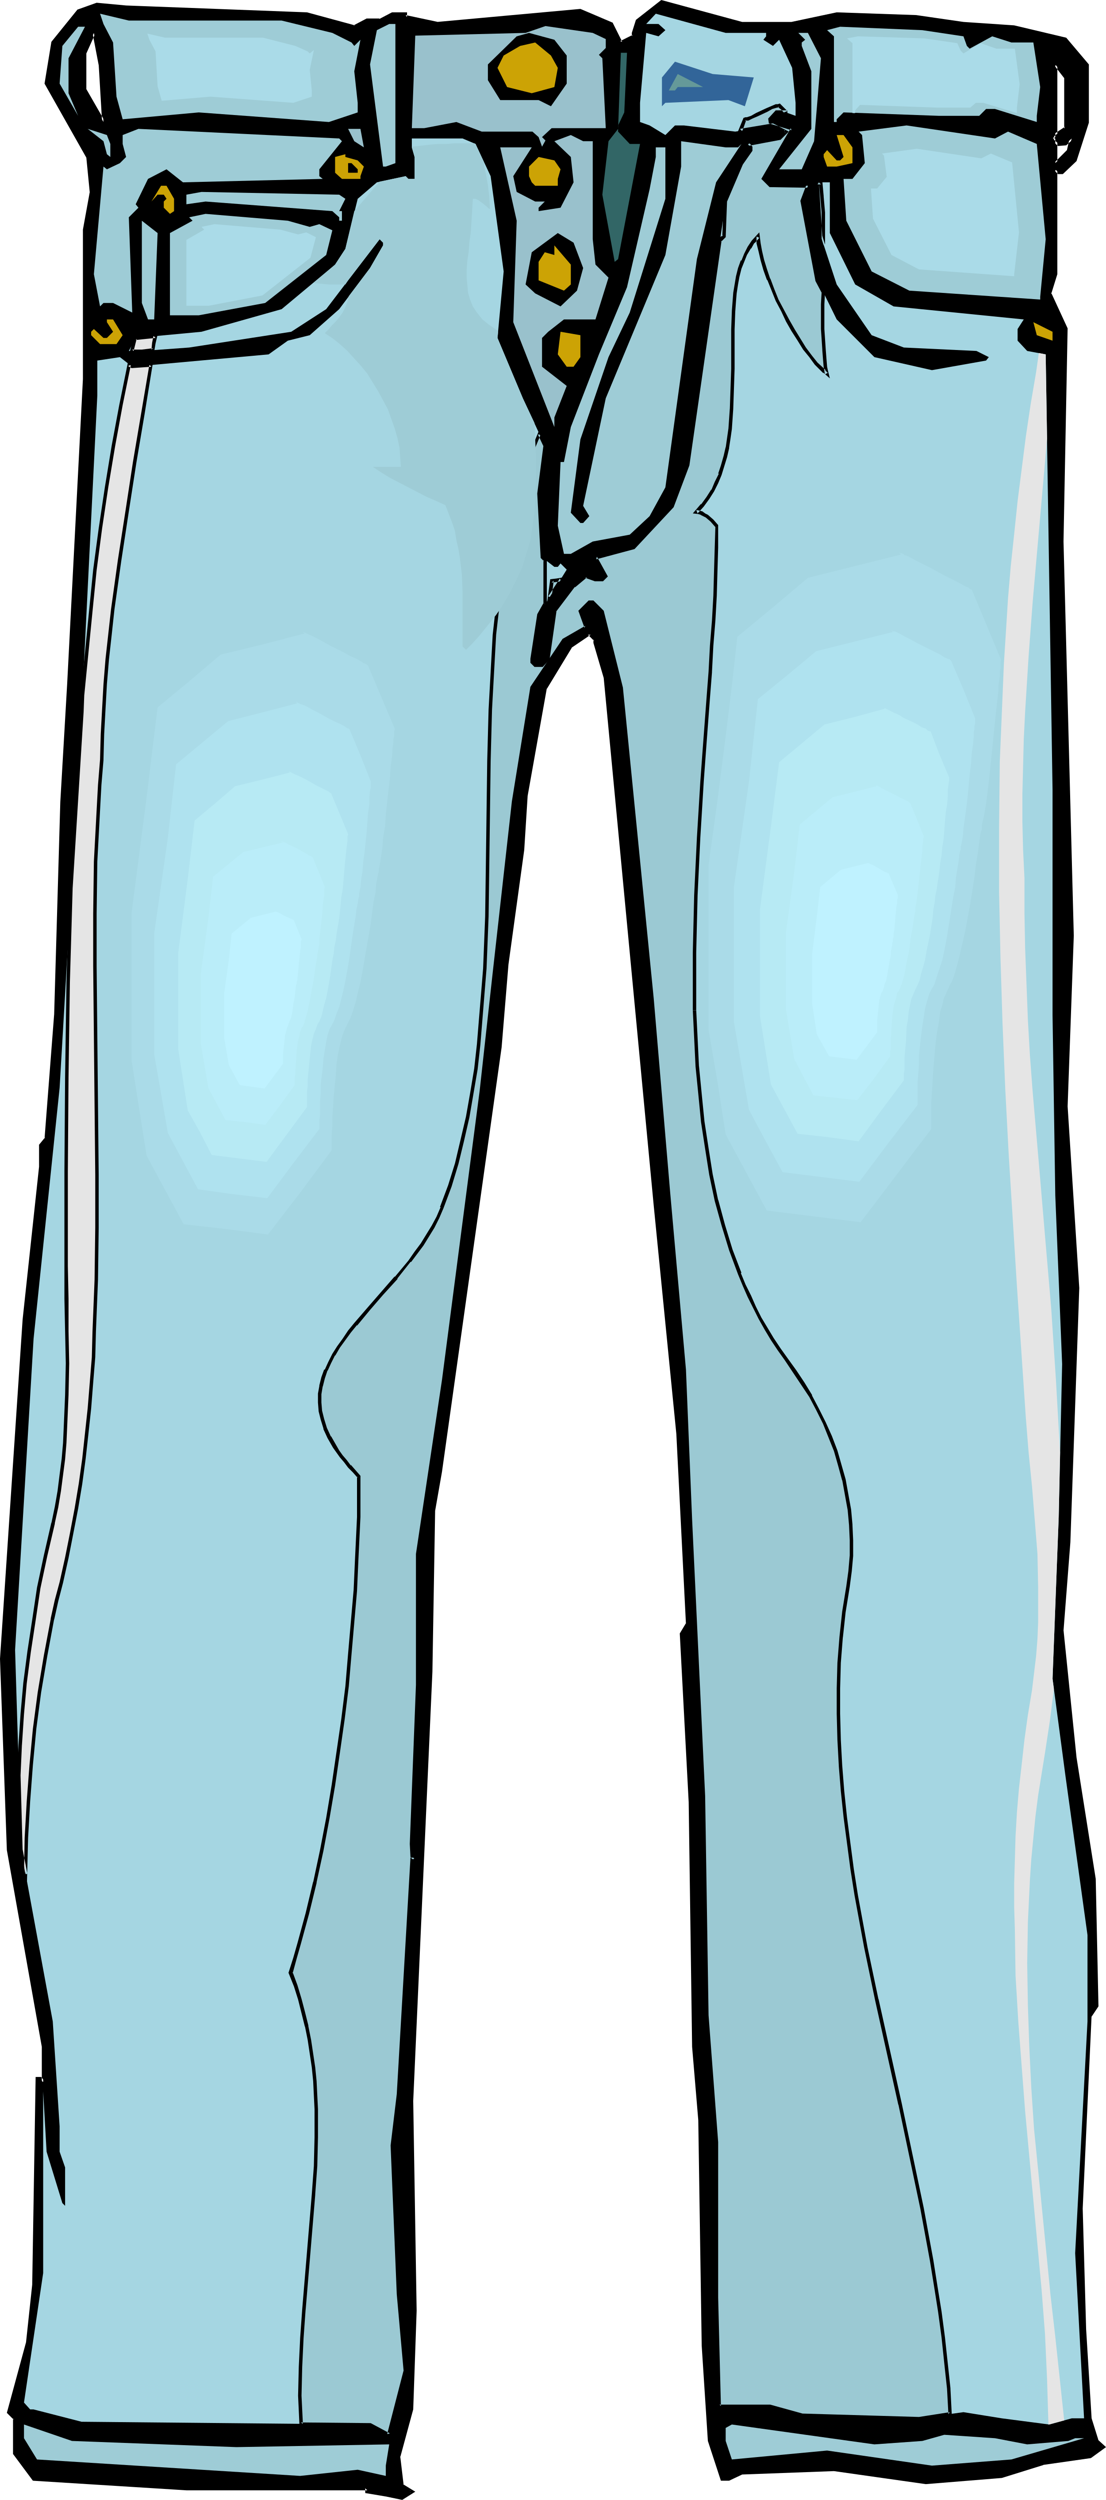 <?xml version="1.0" encoding="UTF-8" standalone="no"?>
<svg
   version="1.0"
   width="68.996mm"
   height="155.925mm"
   id="svg66"
   sodipodi:docname="Pants - Jeans 5.wmf"
   xmlns:inkscape="http://www.inkscape.org/namespaces/inkscape"
   xmlns:sodipodi="http://sodipodi.sourceforge.net/DTD/sodipodi-0.dtd"
   xmlns="http://www.w3.org/2000/svg"
   xmlns:svg="http://www.w3.org/2000/svg">
  <sodipodi:namedview
     id="namedview66"
     pagecolor="#ffffff"
     bordercolor="#000000"
     borderopacity="0.25"
     inkscape:showpageshadow="2"
     inkscape:pageopacity="0.0"
     inkscape:pagecheckerboard="0"
     inkscape:deskcolor="#d1d1d1"
     inkscape:document-units="mm" />
  <defs
     id="defs1">
    <pattern
       id="WMFhbasepattern"
       patternUnits="userSpaceOnUse"
       width="6"
       height="6"
       x="0"
       y="0" />
  </defs>
  <path
     style="fill:#000000;fill-opacity:1;fill-rule:evenodd;stroke:none"
     d="M 251.239,30.379 V 18.26 l -2.424,-3.07 v 23.269 l 3.07,-3.07 0.808,-2.747 -1.454,1.293 h -1.616 l -1.454,-1.293 0.646,-0.808 z M 183.057,5.656 h 3.716 l 10.502,-2.424 18.742,0.808 11.148,1.616 11.956,0.646 12.118,3.07 5.17,5.817 v 13.574 l -2.908,9.049 -3.07,2.909 h -0.808 l -0.808,-0.808 v 24.723 l -1.454,4.525 3.878,8.403 -0.808,50.093 2.262,92.915 -1.454,40.236 2.908,42.822 -2.262,59.95 -1.454,20.845 3.07,30.056 4.362,28.44 0.808,29.894 -1.616,2.262 -2.1,45.569 0.646,28.44 1.454,21.007 1.616,5.333 1.454,1.454 -3.07,2.262 -11.148,1.454 -9.694,3.07 -17.934,1.454 -21.65,-2.909 -21.812,0.646 -3.07,1.454 h -1.454 l -2.908,-8.888 -1.616,-22.461 -0.808,-53.163 -1.454,-17.29 -0.646,-57.688 -2.262,-39.751 1.454,-2.262 -2.262,-44.761 -5.17,-53.971 -11.794,-124.264 -2.424,-8.241 v -0.808 l -1.454,-1.454 -4.362,2.909 -6.14,9.857 -4.524,25.531 -0.646,12.766 -3.716,26.824 -1.616,19.553 -14.218,100.186 -1.616,9.049 -0.646,38.136 -4.362,101.156 0.646,49.447 -0.646,23.269 -3.07,11.15 0.808,6.787 2.262,1.454 -2.262,1.454 -3.878,-0.646 -4.362,-0.808 v -0.808 H 43.947 L 7.917,584.313 3.555,578.496 v -8.403 l -1.616,-1.454 4.524,-16.482 1.454,-13.574 0.808,-48.477 h 0.808 l 0.646,0.808 v -8.403 L 1.939,436.134 0.485,391.05 5.655,311.063 9.533,275.19 v -5.171 l 1.454,-1.616 2.262,-29.086 1.454,-50.255 1.454,-27.794 3.878,-71.908 V 54.295 l 1.454,-9.049 -0.808,-8.241 -9.694,-17.29 1.454,-9.695 5.978,-7.433 4.524,-1.616 6.786,0.808 42.654,1.454 11.148,3.07 3.07,-1.454 h 2.908 l 3.07,-1.616 h 3.07 v 0.808 l 7.432,1.616 33.768,-3.07 7.271,3.07 2.262,4.363 2.908,-1.454 V 7.756 l 0.969,-2.909 5.816,-4.525 18.742,5.333 z M 24.397,28.763 23.589,15.19 22.135,7.756 20.034,12.443 v 8.888 z"
     id="path1" />
  <path
     style="fill:#000000;fill-opacity:1;fill-rule:evenodd;stroke:none"
     d="M 251.724,30.541 V 18.098 l -3.231,-4.04 v 25.531 l 3.716,-3.878 1.293,-4.363 -2.585,2.262 h 0.323 -1.616 0.323 l -1.616,-1.293 v 0.485 l 0.808,-0.808 v 0.162 l 2.585,-1.616 -0.646,-0.646 -2.424,1.616 -1.131,1.131 1.939,1.778 1.939,-0.162 1.616,-1.454 -0.808,-0.323 -0.646,2.909 0.162,-0.162 -3.07,3.07 0.646,0.162 V 15.19 l -0.646,0.323 2.262,2.909 V 18.26 30.379 l 0.162,-0.485 z"
     id="path2" />
  <path
     style="fill:#000000;fill-opacity:1;fill-rule:evenodd;stroke:none"
     d="m 186.773,5.979 10.664,-2.262 h -0.162 l 18.742,0.646 h -0.162 l 11.148,1.616 h 0.162 l 11.956,0.808 h -0.162 l 12.118,2.909 -0.162,-0.162 5.17,5.979 -0.162,-0.323 v 13.574 0 l -2.908,8.888 0.162,-0.162 -3.07,2.909 h 0.323 -0.808 0.323 l -1.454,-1.454 v 25.693 -0.162 l -1.454,4.686 3.878,8.564 v -0.162 l -0.969,50.093 2.262,92.915 -1.293,40.236 2.747,42.822 -2.1,59.95 v -0.162 l -1.616,21.007 3.07,30.056 4.524,28.44 v 0 l 0.646,29.894 v -0.162 l -1.616,2.262 -2.1,45.73 0.808,28.44 1.293,21.168 1.616,5.333 1.616,1.616 0.162,-0.646 -3.231,2.262 0.323,-0.162 -11.148,1.616 h -0.162 l -9.694,3.07 h 0.162 l -18.096,1.454 h 0.162 l -21.65,-3.07 v 0 l -21.812,0.808 -3.231,1.454 h 0.162 -1.454 l 0.323,0.323 -2.908,-9.049 v 0.162 l -1.454,-22.461 -0.808,-53.163 v -0.162 l -1.454,-17.129 v 0 l -0.808,-57.688 -2.1,-39.751 -0.162,0.323 1.616,-2.424 -2.262,-44.922 v -0.162 l -5.332,-53.81 -11.794,-124.425 -2.424,-8.241 v 0.162 -0.97 l -1.616,-1.778 -4.847,3.232 -6.14,10.019 -4.524,25.37 v 0.162 l -0.808,12.766 v 0 l -3.716,26.824 -1.616,19.553 -14.056,100.186 -1.616,9.049 v 0 l -0.646,38.136 -4.524,101.156 0.808,49.447 -0.808,23.269 v -0.162 l -3.07,11.15 0.808,7.11 2.424,1.616 v -0.646 l -2.262,1.454 h 0.323 l -3.716,-0.808 -4.524,-0.808 0.323,0.485 v -1.131 H 43.947 l -36.03,-2.262 0.485,0.162 -4.524,-5.979 v 0.323 -8.564 l -1.616,-1.454 0.162,0.323 4.524,-16.482 v 0 l 1.454,-13.574 v -0.162 l 0.646,-48.477 -0.323,0.323 h 0.808 l -0.323,-0.162 1.454,1.616 v -9.372 L 2.424,435.973 v 0.162 L 0.808,391.05 6.14,311.063 v 0.162 l 3.878,-36.035 v -5.171 l -0.162,0.162 1.454,-1.616 2.262,-29.248 v 0 l 1.454,-50.255 1.616,-27.794 3.716,-71.908 v -35.065 0 l 1.616,-9.049 -0.808,-8.403 -9.856,-17.29 v 0.162 L 12.925,10.019 12.764,10.18 18.742,2.747 18.58,2.909 22.943,1.454 h -0.162 l 6.786,0.808 h 0.162 L 72.383,3.717 H 72.221 L 83.531,6.787 86.762,5.171 h -0.162 3.07 l 3.07,-1.616 -0.162,0.162 H 95.648 L 95.164,3.232 V 4.201 l 7.917,1.778 33.768,-3.07 h -0.162 l 7.271,3.07 -0.162,-0.162 2.424,4.686 3.555,-1.778 V 7.756 7.918 l 0.808,-2.909 -0.162,0.162 5.816,-4.525 -0.323,0.162 18.904,5.171 h 11.956 V 5.171 h -11.956 0.162 L 155.914,0 l -5.978,4.686 -0.969,3.07 v 0.808 l 0.162,-0.323 -2.908,1.454 0.485,0.162 -2.262,-4.525 -7.594,-3.232 -33.768,3.07 h 0.162 L 95.648,3.555 95.972,4.04 V 2.909 h -3.555 l -3.07,1.616 0.162,-0.162 h -3.07 l -3.07,1.616 h 0.323 L 72.383,2.909 29.729,1.293 v 0 l -6.947,-0.646 -4.524,1.616 -6.14,7.595 -1.616,9.857 9.856,17.452 v 0 l 0.808,8.241 v -0.162 l -1.616,8.888 v 0.162 35.065 l -3.716,71.908 -1.616,27.794 -1.454,50.255 v -0.162 l -2.262,29.248 0.162,-0.323 -1.454,1.778 v 5.333 -0.162 L 5.332,311.063 v 0 L 0,391.05 1.616,436.134 v 0 l 8.24,46.377 v 0 8.403 l 0.646,-0.323 -0.808,-0.97 H 8.402 l -0.808,48.962 v 0 L 6.14,552.157 v 0 l -4.524,16.644 1.616,1.616 -0.162,-0.323 v 8.403 l 4.685,6.302 36.191,2.262 H 86.601 l -0.485,-0.485 v 1.131 l 4.847,0.808 3.878,0.808 3.07,-1.939 -2.908,-1.778 0.162,0.162 -0.808,-6.787 v 0.323 l 3.07,-11.311 0.808,-23.269 -0.808,-49.447 4.524,-101.156 0.646,-38.136 v 0.162 l 1.616,-9.211 14.056,-100.025 1.616,-19.553 3.716,-26.986 v 0 l 0.808,-12.766 v 0 l 4.524,-25.37 v 0.162 l 5.978,-9.857 -0.162,0.162 4.524,-3.07 h -0.646 l 1.454,1.454 -0.162,-0.323 v 0.808 l 2.424,8.241 v 0 l 11.794,124.425 5.332,53.81 v 0 l 2.262,44.761 v -0.162 l -1.454,2.424 2.1,39.751 0.808,57.688 v 0 l 1.454,17.29 v 0 l 0.808,53.163 1.454,22.461 3.07,9.372 h 1.939 l 3.07,-1.454 h -0.162 l 21.812,-0.808 v 0 l 21.65,3.07 17.934,-1.454 9.856,-3.07 h -0.162 l 11.31,-1.616 3.555,-2.585 -1.939,-1.778 0.162,0.162 -1.616,-5.171 v 0 l -1.293,-21.007 -0.808,-28.44 2.1,-45.569 v 0.323 l 1.616,-2.424 -0.646,-30.056 v 0 l -4.524,-28.602 -3.07,-30.056 v 0.162 l 1.616,-20.845 v 0 l 2.1,-59.95 -2.747,-42.822 1.454,-40.236 -2.424,-92.915 0.969,-50.255 -3.878,-8.403 v 0.323 l 1.454,-4.686 V 39.913 l -0.646,0.323 0.808,0.808 h 1.131 l 3.231,-3.07 2.908,-9.049 V 15.19 L 251.4,8.888 239.121,5.979 227.165,5.171 v 0 L 216.017,3.555 v 0 L 197.275,2.909 186.612,5.171 h 0.162 z"
     id="path3" />
  <path
     style="fill:#000000;fill-opacity:1;fill-rule:evenodd;stroke:none"
     d="M 24.882,30.379 24.074,15.19 v 0 L 22.296,6.464 19.55,12.281 v 9.049 l 5.332,9.049 -0.162,-1.778 -4.362,-7.595 v 0.323 -8.888 0.162 l 2.1,-4.686 -0.646,-0.162 1.454,7.595 v -0.162 l 0.808,13.574 0.646,-0.162 z"
     id="path4" />
  <path
     style="fill:#9eccd6;fill-opacity:1;fill-rule:evenodd;stroke:none"
     d="m 66.405,4.848 11.956,2.909 4.524,2.262 0.646,0.808 1.454,-1.454 -1.454,7.433 0.808,7.433 v 2.262 L 77.553,28.763 46.855,26.501 28.921,28.117 27.467,22.784 26.659,10.019 24.397,5.656 23.589,3.232 30.375,4.848 Z"
     id="path5" />
  <path
     style="fill:#aadbe8;fill-opacity:1;fill-rule:evenodd;stroke:none"
     d="m 62.042,8.888 7.594,1.939 2.908,1.293 0.485,0.485 0.969,-0.808 -0.969,4.686 0.485,4.848 v 1.454 l -4.362,1.454 -19.55,-1.454 -11.471,0.97 -0.969,-3.393 -0.485,-8.241 -1.454,-2.747 -0.485,-1.454 4.201,0.97 z"
     id="path6" />
  <path
     style="fill:#a5d6e2;fill-opacity:1;fill-rule:evenodd;stroke:none"
     d="m 180.633,7.756 v 0.808 l -0.646,0.808 2.262,1.454 1.454,-1.454 3.07,6.625 0.808,8.241 v 3.07 l -2.262,-0.808 H 183.057 l -1.454,1.616 v 0.646 l 5.17,1.616 -6.786,11.796 1.616,1.616 h 9.694 -0.808 l -1.454,3.717 3.716,18.583 4.524,9.211 8.886,8.888 13.572,3.07 12.764,-2.262 0.646,-0.808 -2.908,-1.454 -17.126,-0.808 -7.594,-2.909 -8.24,-11.958 -3.716,-11.311 -0.808,-12.766 h 2.908 V 54.941 l 5.978,12.119 9.048,5.171 30.698,3.07 -1.454,2.262 v 2.747 l 2.262,2.424 4.362,0.808 1.616,102.61 v 53.163 l 0.646,42.498 1.616,39.751 -0.808,36.035 -1.454,38.136 3.07,23.108 5.17,37.328 v 20.36 l -2.908,54.618 2.1,38.943 h -2.908 l -5.332,1.454 -11.148,-1.454 -9.048,-1.454 -10.502,1.454 -27.628,-0.646 -7.432,-2.262 h -11.956 l -0.808,-25.531 v -36.52 l -2.262,-30.056 -0.808,-51.709 -2.908,-65.121 -1.616,-35.388 -3.554,-41.691 -3.878,-45.73 -7.432,-73.362 -4.362,-17.937 -2.262,-2.262 h -0.808 l -2.1,2.262 1.293,3.717 -5.17,2.909 -7.594,11.311 -4.362,26.986 -4.524,40.398 -2.908,27.794 -9.048,68.03 -5.978,41.206 v 30.702 l -1.454,37.489 v 2.909 l 0.646,0.646 h -0.646 l -3.07,55.426 -1.454,12.119 1.454,35.065 1.616,18.098 -3.878,15.028 -4.524,-2.424 -68.02,-0.646 -11.31,-2.909 H 7.109 L 5.655,566.377 10.179,535.836 V 493.014 l 0.808,14.22 3.716,12.119 0.646,0.646 v -9.049 l -1.293,-3.717 v -5.979 L 12.441,476.532 5.009,436.134 3.555,388.95 7.917,315.587 14.056,256.445 19.227,167.893 22.943,93.238 v -8.241 l 5.332,-0.808 2.908,2.262 32.152,-2.909 4.524,-3.232 5.17,-1.293 6.947,-6.14 7.271,-9.695 3.07,-5.333 v -0.646 l -0.808,-0.808 -7.432,9.695 -5.17,6.787 -8.24,5.333 -24.074,3.717 -11.148,0.808 h -3.07 l 1.616,-3.07 15.511,-1.454 18.904,-5.333 12.602,-10.503 2.424,-3.717 2.908,-11.796 4.524,-3.878 6.786,-1.454 0.646,0.646 h 1.454 V 37.004 L 97.103,34.742 v -2.101 h 11.956 l 3.07,1.293 3.555,7.595 3.07,22.461 -1.454,15.674 5.978,14.22 5.17,11.15 -1.454,11.311 0.808,15.028 2.908,2.262 h 0.808 l 0.646,-0.808 1.454,1.454 -6.624,10.665 -1.616,10.342 v 0.808 l 0.808,0.808 h 1.616 l 1.454,-1.616 1.454,-11.15 4.524,-5.979 2.908,-2.262 2.262,0.646 h 1.616 l 0.808,-0.646 -2.424,-4.525 8.886,-2.262 9.209,-9.857 3.555,-9.534 9.048,-62.213 3.716,-9.049 2.262,-3.07 V 34.742 l -0.808,-0.808 7.432,-1.293 1.616,-1.616 -3.07,-1.454 -8.886,1.454 -12.118,-1.454 h -2.1 l -2.262,2.262 -3.716,-2.262 -2.262,-0.808 v -4.525 l 1.454,-16.482 2.908,0.808 1.616,-1.454 -1.616,-1.454 H 152.359 l 2.262,-2.424 16.48,4.525 z"
     id="path7" />
  <path
     style="fill:#9eccd6;fill-opacity:1;fill-rule:evenodd;stroke:none"
     d="m 93.225,38.459 -2.262,0.808 h -0.646 l -3.07,-24.077 1.616,-8.08 2.908,-1.454 h 1.454 z"
     id="path8" />
  <path
     style="fill:#99c1cc;fill-opacity:1;fill-rule:evenodd;stroke:none"
     d="m 142.826,9.211 v 2.101 l -1.616,1.616 0.808,0.808 0.808,16.482 h -12.764 l -2.262,2.101 0.808,0.808 -0.808,1.454 -0.808,-2.262 -1.454,-1.293 h -11.956 l -5.978,-2.262 -7.594,1.454 h -2.908 l 0.808,-21.815 26.013,-0.646 4.685,-1.616 11.148,1.616 z"
     id="path9" />
  <path
     style="fill:#9eccd6;fill-opacity:1;fill-rule:evenodd;stroke:none"
     d="m 16.157,13.735 v 8.241 l 2.262,5.333 -4.362,-7.595 0.646,-8.888 3.716,-4.525 h 1.616 z"
     id="path10" />
  <path
     style="fill:#9eccd6;fill-opacity:1;fill-rule:evenodd;stroke:none"
     d="m 227.165,8.564 0.808,2.262 0.646,0.646 5.332,-2.909 4.524,1.454 h 5.17 l 1.616,10.503 -0.808,6.787 v 1.454 l -9.856,-3.07 h -2.1 l -1.616,1.616 h -9.533 l -22.458,-0.808 -1.616,1.616 v 0.646 h -0.646 V 8.564 l -1.616,-1.454 3.07,-0.808 19.388,0.808 z"
     id="path11" />
  <path
     style="fill:#aadbe8;fill-opacity:1;fill-rule:evenodd;stroke:none"
     d="m 225.711,10.18 0.808,1.778 0.646,0.646 4.039,-2.424 3.716,1.293 h 4.362 l 1.131,8.403 -0.646,5.494 v 1.293 l -7.917,-2.424 h -1.777 l -1.293,1.131 h -7.755 l -18.257,-0.646 -1.131,1.293 v 0.646 h -0.646 V 10.18 l -1.293,-1.131 2.585,-0.485 15.672,0.485 z"
     id="path12" />
  <path
     style="fill:#000000;fill-opacity:1;fill-rule:evenodd;stroke:none"
     d="m 133.617,13.089 v 6.625 l -3.716,5.333 -2.908,-1.454 h -9.048 l -2.908,-4.686 v -3.717 l 6.786,-6.625 2.908,-0.808 5.978,1.616 z"
     id="path13" />
  <path
     style="fill:#9eccd6;fill-opacity:1;fill-rule:evenodd;stroke:none"
     d="m 193.559,13.735 -1.616,19.553 -2.908,6.625 h -5.332 l 7.594,-9.534 V 16.805 l -2.262,-5.979 v -0.808 l 0.808,-0.646 -1.616,-1.616 h 2.262 z"
     id="path14" />
  <path
     style="fill:#cca305;fill-opacity:1;fill-rule:evenodd;stroke:none"
     d="m 131.517,15.998 -0.808,4.525 -5.332,1.454 -5.816,-1.454 -2.262,-4.525 1.454,-2.909 3.878,-2.262 3.554,-0.808 3.716,3.07 z"
     id="path15" />
  <path
     style="fill:#326666;fill-opacity:1;fill-rule:evenodd;stroke:none"
     d="m 147.189,26.501 -1.454,3.07 v 1.454 l 2.747,2.909 h 2.424 l -5.17,27.147 -0.808,0.646 -2.908,-15.836 1.454,-12.604 2.262,-2.909 0.646,-17.937 h 1.454 z"
     id="path16" />
  <path
     style="fill:#326599;fill-opacity:1;fill-rule:evenodd;stroke:none"
     d="m 177.725,18.26 -2.1,6.787 -3.878,-1.454 -14.864,0.646 -0.808,0.808 v -6.787 l 3.07,-3.717 8.886,2.909 z"
     id="path17" />
  <path
     style="fill:#659999;fill-opacity:1;fill-rule:evenodd;stroke:none"
     d="m 174.009,20.522 h -14.218 l -0.646,0.808 h -1.454 l 2.1,-3.878 5.978,3.07 z"
     id="path18" />
  <path
     style="fill:#9eccd6;fill-opacity:1;fill-rule:evenodd;stroke:none"
     d="m 237.667,31.025 6.786,2.909 2.1,22.461 -1.293,13.574 v 0.646 L 214.401,68.515 205.515,63.99 199.537,52.032 198.891,42.175 h 2.1 l 2.908,-3.717 -0.646,-6.625 -0.808,-0.808 11.31,-1.454 20.842,3.07 z"
     id="path19" />
  <path
     style="fill:#aadbe8;fill-opacity:1;fill-rule:evenodd;stroke:none"
     d="m 233.628,36.196 5.009,2.101 1.616,16.482 -1.131,9.857 v 0.485 l -22.458,-1.616 -6.463,-3.393 -4.362,-8.564 -0.485,-7.11 h 1.454 l 2.262,-2.747 -0.646,-5.009 -0.485,-0.485 8.24,-1.131 15.187,2.262 z"
     id="path20" />
  <path
     style="fill:#9eccd6;fill-opacity:1;fill-rule:evenodd;stroke:none"
     d="m 26.013,33.934 v 3.07 L 25.205,36.358 24.397,33.288 20.681,30.379 25.205,31.833 Z"
     id="path21" />
  <path
     style="fill:#9eccd6;fill-opacity:1;fill-rule:evenodd;stroke:none"
     d="m 80.623,33.288 -5.332,6.625 v 1.616 l 0.808,0.646 -32.96,0.808 -3.878,-3.07 -4.362,2.262 -2.908,5.979 0.646,0.808 -2.262,2.262 0.808,22.461 -4.524,-2.262 h -2.262 l -0.808,0.808 -1.454,-7.595 2.262,-25.37 0.808,0.646 3.07,-1.454 1.454,-1.454 -0.808,-3.07 V 31.833 l 3.716,-1.454 47.34,2.262 z"
     id="path22" />
  <path
     style="fill:#99c1cc;fill-opacity:1;fill-rule:evenodd;stroke:none"
     d="M 85.793,34.742 83.531,33.288 82.077,30.379 h 2.908 z"
     id="path23" />
  <path
     style="fill:#99c1cc;fill-opacity:1;fill-rule:evenodd;stroke:none"
     d="M 139.757,33.288 V 56.395 l 0.646,5.979 3.07,3.07 -3.07,9.857 h -7.432 l -3.716,2.909 -1.454,1.454 v 6.787 l 5.816,4.525 -2.908,7.433 v 2.262 l -9.694,-24.723 0.808,-23.915 -3.878,-17.29 h 7.432 l -4.362,6.787 0.808,3.717 4.362,2.262 h 2.262 l -1.454,1.454 v 0.808 l 5.17,-0.808 3.07,-5.979 -0.646,-5.979 -3.878,-3.717 3.878,-1.454 2.908,1.454 z"
     id="path24" />
  <path
     style="fill:#cca305;fill-opacity:1;fill-rule:evenodd;stroke:none"
     d="m 200.991,34.742 v 3.717 l -3.716,0.808 h -2.262 l -0.808,-2.262 v -0.646 l 0.808,-0.97 2.262,2.424 h 0.808 l 0.808,-0.808 -1.616,-5.171 h 1.616 z"
     id="path25" />
  <path
     style="fill:#9eccd6;fill-opacity:1;fill-rule:evenodd;stroke:none"
     d="m 174.009,34.742 0.808,-0.808 -5.978,9.049 -4.524,18.098 -7.432,53.81 -3.716,6.787 -4.685,4.363 -8.725,1.616 -5.17,2.909 h -1.616 l -1.454,-6.625 0.646,-15.028 h 0.808 l 1.616,-8.241 6.624,-17.129 6.624,-15.836 5.332,-23.108 1.454,-7.595 V 34.742 h 2.262 v 12.119 l -8.402,26.824 -5.009,10.503 -6.624,19.391 -2.262,17.29 2.262,2.424 h 0.646 l 1.454,-1.616 -1.454,-2.424 5.332,-25.37 14.056,-33.773 3.716,-20.845 V 33.288 l 10.502,1.454 z"
     id="path26" />
  <path
     style="fill:#cca305;fill-opacity:1;fill-rule:evenodd;stroke:none"
     d="m 84.339,37.812 1.454,1.454 -0.808,2.262 v 0.646 h -4.362 l -1.616,-1.454 v -3.717 l 2.424,-0.646 v 0.646 z"
     id="path27" />
  <path
     style="fill:#cca305;fill-opacity:1;fill-rule:evenodd;stroke:none"
     d="m 132.163,39.913 -0.646,2.262 v 1.616 h -5.332 l -0.808,-0.808 -0.646,-1.454 v -2.262 l 2.262,-2.262 3.716,0.808 z"
     id="path28" />
  <path
     style="fill:#000000;fill-opacity:1;fill-rule:evenodd;stroke:none"
     d="m 84.339,39.913 v 0.808 h -2.262 v -2.262 h 0.808 z"
     id="path29" />
  <path
     style="fill:#cca305;fill-opacity:1;fill-rule:evenodd;stroke:none"
     d="m 41.038,46.861 v 2.909 l -0.969,0.646 -1.454,-1.454 v -1.454 l 0.646,-0.646 -0.646,-0.97 h -1.454 l -1.454,1.616 2.262,-3.717 h 1.293 z"
     id="path30" />
  <path
     style="fill:#9eccd6;fill-opacity:1;fill-rule:evenodd;stroke:none"
     d="m 81.43,46.861 -1.454,2.909 h 0.646 v 2.262 h -0.646 v -0.808 l -1.616,-1.454 -29.89,-2.262 -4.524,0.646 v -2.262 l 3.555,-0.646 32.475,0.646 z"
     id="path31" />
  <path
     style="fill:#9eccd6;fill-opacity:1;fill-rule:evenodd;stroke:none"
     d="m 73.029,53.487 2.262,-0.646 3.07,1.454 -1.454,5.817 -14.38,11.311 -15.672,2.909 H 40.069 V 54.941 l 5.332,-2.909 -0.808,-0.808 3.878,-0.808 19.388,1.616 z"
     id="path32" />
  <path
     style="fill:#aadbe8;fill-opacity:1;fill-rule:evenodd;stroke:none"
     d="m 70.282,55.264 1.939,-0.485 2.262,1.131 -1.293,4.848 -11.31,8.888 -12.602,2.424 H 43.947 V 56.557 l 4.201,-2.424 -0.646,-0.646 3.07,-0.646 15.511,1.293 z"
     id="path33" />
  <path
     style="fill:#9eccd6;fill-opacity:1;fill-rule:evenodd;stroke:none"
     d="M 36.353,75.301 H 34.899 L 33.445,71.423 V 52.032 l 3.716,2.909 z"
     id="path34" />
  <path
     style="fill:#000000;fill-opacity:1;fill-rule:evenodd;stroke:none"
     d="m 137.495,63.182 -1.454,5.333 -3.878,3.717 -5.978,-3.07 -2.262,-2.101 1.454,-7.595 6.14,-4.525 3.716,2.262 z"
     id="path35" />
  <path
     style="fill:#cca305;fill-opacity:1;fill-rule:evenodd;stroke:none"
     d="m 134.586,67.06 -1.616,1.454 -5.978,-2.424 v -4.363 l 1.454,-2.262 2.262,0.646 V 57.85 l 3.878,4.525 z"
     id="path36" />
  <path
     style="fill:#cca305;fill-opacity:1;fill-rule:evenodd;stroke:none"
     d="m 28.921,79.018 -1.454,2.101 h -3.878 l -2.1,-2.101 v -0.808 l 0.646,-0.646 2.262,2.101 h 0.808 l 1.454,-1.454 -1.454,-2.262 v -0.646 h 1.454 z"
     id="path37" />
  <path
     style="fill:#cca305;fill-opacity:1;fill-rule:evenodd;stroke:none"
     d="m 248.169,80.311 -3.716,-1.293 -0.808,-3.07 4.524,2.262 z"
     id="path38" />
  <path
     style="fill:#cca305;fill-opacity:1;fill-rule:evenodd;stroke:none"
     d="m 136.848,84.189 -1.616,2.262 h -1.616 l -2.1,-2.909 0.646,-5.333 4.685,0.808 z"
     id="path39" />
  <path
     style="fill:#000000;fill-opacity:1;fill-rule:evenodd;stroke:none"
     d="m 155.267,139.615 h 2.424 -6.786 l -7.432,-3.07 0.646,-0.646 6.14,0.646 z"
     id="path40" />
  <path
     style="fill:#000000;fill-opacity:1;fill-rule:evenodd;stroke:none"
     d="m 153.167,147.856 h -2.262 l -8.886,-6.787 0.808,-2.101 5.655,3.717 z"
     id="path41" />
  <path
     style="fill:#9eccd6;fill-opacity:1;fill-rule:evenodd;stroke:none"
     d="m 55.741,576.88 36.03,-0.646 -0.808,5.009 v 2.424 L 84.339,582.213 70.767,583.667 8.725,579.789 5.655,574.78 v -3.232 l 11.31,3.878 z"
     id="path42" />
  <path
     style="fill:#9eccd6;fill-opacity:1;fill-rule:evenodd;stroke:none"
     d="m 217.471,575.426 5.17,-1.454 11.956,0.808 7.594,1.454 9.694,-0.808 1.616,-0.646 h 2.1 l -17.126,5.009 -18.742,1.454 -24.72,-3.555 -22.458,2.101 -1.454,-4.363 v -3.07 l 1.454,-0.808 33.606,4.686 z"
     id="path43" />
  <path
     style="fill:#a5d6e2;fill-opacity:1;fill-rule:evenodd;stroke:none"
     d="m 214.563,112.629 -26.013,6.464 -19.55,16.159 -3.231,27.632 -4.847,35.712 v 45.569 l 4.847,29.248 11.471,21.007 25.851,3.232 19.55,-26.016 v -1.939 -0.97 -1.939 l 0.162,-2.424 v -2.747 l 0.162,-3.07 0.323,-3.232 0.485,-6.625 0.323,-3.232 0.485,-3.232 0.646,-2.909 0.323,-1.293 0.323,-1.293 0.323,-1.131 0.323,-0.97 0.485,-0.97 0.485,-0.808 0.485,-0.808 0.485,-0.97 0.323,-1.131 0.485,-1.131 0.323,-1.293 0.485,-1.454 0.808,-2.909 0.646,-3.232 0.808,-3.393 1.293,-7.272 1.131,-7.272 0.485,-3.393 0.485,-3.232 0.485,-3.07 0.162,-1.293 0.162,-1.293 0.323,-1.293 0.162,-0.97 0.162,-0.97 0.162,-0.808 0.162,-0.808 0.162,-1.131 0.162,-1.131 0.162,-1.131 0.162,-1.454 0.162,-1.454 0.485,-3.232 0.323,-3.555 0.323,-3.555 0.808,-7.595 0.485,-3.555 0.323,-3.555 0.323,-3.232 0.162,-1.454 0.162,-1.293 v -1.293 l 0.162,-1.131 v -0.97 l 0.162,-0.808 v -0.646 -0.485 l 0.162,-0.323 v 0 l -8.24,-19.553 v 0 l -0.162,-0.162 -0.323,-0.162 -0.485,-0.162 -0.485,-0.323 -0.646,-0.323 -0.808,-0.485 -0.808,-0.323 -1.777,-0.97 -1.939,-0.97 -4.039,-2.101 -2.1,-1.131 -1.777,-0.97 -1.777,-0.808 -0.646,-0.485 -0.646,-0.162 -0.646,-0.323 -0.323,-0.162 -0.485,-0.162 -0.162,-0.162 v 0 0.162 l 0.162,0.162 z"
     id="path44" />
  <path
     style="fill:#a5d6e2;fill-opacity:1;fill-rule:evenodd;stroke:none"
     d="m 76.907,118.446 -23.266,5.817 -17.611,14.705 -2.908,24.723 -4.362,32.157 v 41.044 l 4.362,26.178 10.179,19.068 23.427,2.909 17.449,-23.269 v -2.585 l 0.162,-0.97 v -0.97 -2.101 l 0.162,-2.585 0.162,-2.747 0.162,-2.909 0.485,-5.979 0.323,-2.909 0.485,-2.909 0.485,-2.585 0.485,-2.262 0.323,-1.131 0.485,-0.97 0.323,-0.808 0.323,-0.808 0.485,-0.646 0.323,-0.97 0.485,-0.808 0.323,-1.131 0.808,-2.424 0.646,-2.585 0.646,-3.07 0.646,-3.07 1.131,-6.464 1.131,-6.464 0.485,-3.07 0.323,-2.909 0.485,-2.747 0.323,-2.424 0.162,-0.97 0.162,-0.97 0.162,-0.808 v -0.808 l 0.162,-0.808 0.162,-0.808 0.162,-0.97 0.162,-1.293 0.162,-1.131 0.162,-1.293 0.485,-2.909 0.323,-3.232 0.323,-3.232 0.808,-6.787 0.323,-3.393 0.162,-3.07 0.323,-2.909 0.162,-1.293 0.162,-1.293 v -0.97 l 0.162,-1.131 0.162,-0.808 v -0.808 l 0.162,-0.646 v -0.323 -0.323 -0.162 l -7.432,-17.452 v 0 h -0.162 l -0.323,-0.323 -0.323,-0.162 -0.646,-0.162 -0.485,-0.323 -1.293,-0.808 -1.616,-0.808 -1.777,-0.97 -3.716,-1.939 -1.777,-0.97 -1.777,-0.808 -1.454,-0.808 -0.646,-0.162 -0.646,-0.323 -0.485,-0.323 -0.323,-0.162 -0.323,-0.162 h -0.162 -0.162 0.162 l 0.162,0.162 z"
     id="path45" />
  <path
     style="fill:#aadbe8;fill-opacity:1;fill-rule:evenodd;stroke:none"
     d="m 212.462,130.727 -21.973,5.494 -8.24,6.948 -8.402,6.948 -1.293,11.635 -1.454,11.796 -1.939,15.19 -2.1,15.19 v 38.782 l 2.1,12.281 1.939,12.443 9.694,17.937 22.135,2.747 16.642,-21.976 v -2.585 -0.808 -0.97 -1.939 l 0.162,-2.424 0.162,-2.585 0.162,-2.747 0.485,-5.656 0.323,-2.747 0.485,-2.585 0.323,-2.585 0.646,-2.101 0.162,-0.97 0.485,-0.97 0.323,-0.808 0.323,-0.646 0.323,-0.808 0.485,-0.808 0.323,-0.808 0.323,-0.97 0.646,-2.262 0.646,-2.585 0.646,-2.747 0.646,-2.909 1.131,-6.14 0.969,-6.14 0.323,-2.909 0.485,-2.909 0.323,-2.424 0.323,-2.262 0.323,-0.97 v -0.97 l 0.162,-0.808 0.162,-0.646 0.162,-0.646 0.162,-0.97 0.162,-0.97 0.162,-0.97 0.162,-1.293 0.162,-1.131 0.323,-2.747 0.323,-3.07 0.323,-3.07 0.646,-6.464 0.323,-3.07 0.323,-2.909 0.323,-2.747 v -1.293 l 0.162,-1.131 0.162,-1.131 v -0.97 l 0.162,-0.808 v -0.646 -0.646 -0.323 l 0.162,-0.323 v 0 l -6.947,-16.644 v 0 h -0.162 l -0.323,-0.162 -0.323,-0.323 -0.485,-0.162 -0.646,-0.323 -1.131,-0.646 -1.616,-0.808 -1.616,-0.808 -3.554,-1.939 -1.616,-0.808 -1.616,-0.808 -1.454,-0.808 -0.646,-0.323 -0.646,-0.162 -0.323,-0.323 -0.485,-0.162 h -0.162 l -0.323,-0.162 v 0 0.162 h 0.162 z"
     id="path46" />
  <path
     style="fill:#afe2ef;fill-opacity:1;fill-rule:evenodd;stroke:none"
     d="m 210.524,148.987 -18.096,4.525 -6.786,5.656 -6.947,5.656 -2.1,19.391 -1.777,12.443 -1.777,12.443 v 31.833 l 1.777,10.342 1.777,10.342 3.878,7.272 4.039,7.433 18.096,2.262 6.786,-9.049 6.947,-9.049 v -2.101 -1.454 -1.778 l 0.162,-1.939 0.162,-2.101 v -2.262 l 0.485,-4.525 0.323,-2.424 0.323,-2.101 0.323,-2.101 0.485,-1.778 0.485,-1.616 0.323,-0.646 0.323,-0.646 0.323,-0.485 0.323,-0.646 0.485,-1.616 0.646,-1.939 0.646,-1.939 0.485,-2.262 0.485,-2.424 0.808,-5.009 0.808,-5.171 0.485,-2.424 0.162,-2.262 0.323,-1.939 0.323,-1.939 0.162,-1.616 0.162,-0.646 0.162,-0.485 v -0.646 l 0.162,-0.646 0.162,-0.808 0.162,-0.97 0.162,-1.939 0.323,-2.262 0.323,-2.424 0.323,-2.585 0.485,-5.333 0.323,-2.585 0.162,-2.424 0.323,-2.262 0.162,-1.939 v -0.808 l 0.162,-0.808 v -0.646 l 0.162,-0.646 v -0.485 -0.323 -0.323 l -2.747,-6.787 -2.908,-6.787 v 0 l -0.162,-0.162 -0.162,-0.162 -0.485,-0.162 -0.808,-0.323 -0.969,-0.646 -1.293,-0.646 -1.293,-0.646 -2.908,-1.454 -1.454,-0.808 -1.293,-0.646 -1.131,-0.646 -0.969,-0.485 -0.485,-0.162 h -0.323 l -0.162,-0.162 h -0.323 0.162 l 0.162,0.162 z"
     id="path47" />
  <path
     style="fill:#b7eaf4;fill-opacity:1;fill-rule:evenodd;stroke:none"
     d="m 208.585,167.085 -7.109,1.939 -7.109,1.778 -10.664,8.888 -0.969,7.595 -0.969,7.595 -2.585,19.553 v 25.047 l 1.293,8.08 1.293,8.08 6.301,11.635 7.271,0.808 7.109,0.97 5.332,-7.272 5.332,-7.11 v -1.616 l 0.162,-0.97 v -1.454 -1.454 l 0.162,-1.778 0.162,-1.616 0.162,-3.717 0.323,-1.778 0.162,-1.778 0.323,-1.616 0.323,-1.454 0.485,-1.131 0.485,-1.131 0.485,-0.97 0.485,-1.131 0.323,-1.454 0.485,-1.616 0.485,-1.778 0.323,-1.939 0.808,-3.878 0.646,-4.04 0.162,-1.939 0.323,-1.778 0.162,-1.616 0.323,-1.454 0.162,-1.293 0.162,-0.97 0.162,-0.97 0.162,-1.293 0.162,-1.616 0.323,-1.778 0.162,-1.939 0.323,-1.939 0.323,-4.201 0.162,-1.939 0.323,-1.939 0.162,-1.778 v -1.616 l 0.162,-1.293 0.162,-0.97 v -0.323 -0.323 -0.162 l -2.262,-5.333 -2.1,-5.494 v 0 h -0.162 l -0.485,-0.162 -0.485,-0.485 -0.969,-0.323 -0.969,-0.646 -0.969,-0.485 -2.424,-1.131 -0.969,-0.646 -1.131,-0.485 -0.969,-0.485 -0.646,-0.323 -0.646,-0.323 h -0.323 v 0 h 0.162 z"
     id="path48" />
  <path
     style="fill:#baedf9;fill-opacity:1;fill-rule:evenodd;stroke:none"
     d="m 206.646,185.345 -10.34,2.585 -3.878,3.232 -3.878,3.232 -0.646,5.656 -0.646,5.494 -1.939,14.22 v 18.26 l 0.969,5.817 0.969,5.817 4.524,8.564 10.34,1.131 3.878,-5.009 3.878,-5.333 v -1.131 l 0.162,-0.808 v -0.97 -1.131 l 0.162,-2.585 0.162,-2.585 0.323,-2.585 0.323,-1.131 0.323,-0.97 0.162,-0.97 0.485,-0.646 0.323,-0.808 0.323,-0.808 0.323,-1.131 0.323,-1.131 0.485,-2.747 0.646,-2.909 0.323,-2.909 0.485,-2.585 0.162,-1.131 0.162,-1.131 0.162,-0.97 0.162,-0.646 v -0.808 l 0.162,-0.808 0.162,-1.131 0.162,-1.293 0.323,-2.909 0.323,-3.07 0.323,-2.747 0.162,-1.293 v -1.131 l 0.162,-0.97 v -0.646 l 0.162,-0.485 v -0.162 l -1.616,-4.04 -1.616,-3.878 h -0.162 l -0.323,-0.323 -0.323,-0.162 -0.646,-0.323 -0.808,-0.323 -0.808,-0.485 -1.616,-0.808 -1.616,-0.808 -0.646,-0.323 -0.485,-0.323 -0.485,-0.162 h -0.162 z"
     id="path49" />
  <path
     style="fill:#bff2ff;fill-opacity:1;fill-rule:evenodd;stroke:none"
     d="m 204.707,203.443 -6.463,1.616 -4.847,4.04 -0.808,6.948 -1.131,9.049 v 11.311 l 1.131,7.433 2.908,5.171 6.463,0.808 4.847,-6.464 v -1.293 -1.293 l 0.162,-1.616 0.162,-1.616 0.162,-1.616 0.323,-1.293 0.162,-0.485 0.323,-0.485 0.162,-0.485 0.162,-0.485 0.162,-0.808 0.323,-0.646 0.323,-1.616 0.323,-1.939 0.323,-1.778 0.162,-0.808 v -0.808 l 0.323,-1.454 v -0.485 l 0.162,-0.485 v -0.485 l 0.162,-0.646 v -0.646 l 0.162,-0.808 0.162,-1.778 0.162,-1.939 0.162,-1.778 0.162,-0.808 v -0.646 l 0.162,-0.646 v -0.485 -0.162 -0.162 l -2.1,-4.848 v -0.162 h -0.162 l -0.323,-0.162 -0.485,-0.162 -0.808,-0.485 -1.939,-1.131 -0.485,-0.162 -0.323,-0.162 -0.323,-0.162 h -0.162 z"
     id="path50" />
  <path
     style="fill:#a5d6e2;fill-opacity:1;fill-rule:evenodd;stroke:none"
     d="m 73.675,132.989 -23.427,5.979 -17.449,14.543 -3.07,24.885 -4.201,32.157 v 40.883 l 4.201,26.339 10.34,18.906 23.427,2.909 17.449,-23.269 v -1.778 -0.808 -1.939 l 0.162,-2.101 v -2.585 l 0.162,-2.747 0.323,-2.909 0.485,-5.979 0.323,-2.909 0.323,-2.747 0.646,-2.747 0.646,-2.262 0.162,-1.131 0.485,-0.808 0.323,-0.97 0.485,-0.646 0.323,-0.808 0.485,-0.808 0.323,-0.97 0.323,-1.131 0.808,-2.262 0.646,-2.747 0.646,-2.909 0.646,-3.07 1.131,-6.625 1.131,-6.464 0.485,-3.07 0.162,-1.454 0.162,-1.454 0.485,-2.585 0.323,-2.424 0.162,-1.131 0.162,-0.97 0.162,-0.808 0.162,-0.808 v -0.646 l 0.162,-0.97 0.323,-0.97 v -1.131 l 0.162,-1.293 0.162,-1.293 0.485,-2.909 0.323,-3.07 0.323,-3.393 0.646,-6.787 0.485,-3.232 0.162,-3.07 0.323,-2.909 0.162,-1.293 0.162,-1.293 v -1.131 l 0.162,-0.97 v -0.808 l 0.162,-0.808 v -0.646 -0.323 l 0.162,-0.323 v -0.162 L 91.125,141.877 v -0.162 h -0.162 l -0.323,-0.162 -0.323,-0.323 -0.646,-0.162 -0.485,-0.323 -1.293,-0.808 -1.616,-0.808 -1.777,-0.808 -3.716,-2.101 -1.777,-0.808 -1.777,-0.97 -1.454,-0.646 -0.646,-0.323 -0.485,-0.323 -0.646,-0.162 -0.323,-0.323 h -0.323 l -0.162,-0.162 h -0.162 l 0.162,0.162 0.162,0.162 z"
     id="path51" />
  <path
     style="fill:#aadbe8;fill-opacity:1;fill-rule:evenodd;stroke:none"
     d="m 71.898,149.31 -9.856,2.585 -10.017,2.424 -7.432,6.302 -7.432,6.14 -1.293,10.503 -1.293,10.665 -3.555,27.309 v 34.742 l 1.777,11.311 1.777,11.15 4.362,8.08 4.362,8.08 10.017,1.131 9.856,1.293 7.594,-9.857 7.432,-10.019 v -2.101 -0.808 -0.808 l 0.162,-1.939 v -2.101 l 0.162,-2.424 0.162,-2.424 0.485,-5.009 0.162,-2.585 0.323,-2.262 0.485,-2.262 0.485,-1.939 0.323,-0.97 0.323,-0.808 0.323,-0.646 0.323,-0.646 0.323,-0.646 0.323,-0.646 0.646,-1.778 0.646,-2.101 0.485,-2.101 0.646,-2.585 0.485,-2.585 0.969,-5.656 0.969,-5.494 0.323,-2.585 0.323,-2.585 0.485,-2.262 0.162,-2.101 0.323,-1.616 0.162,-0.808 0.162,-0.646 v -0.485 l 0.162,-0.808 0.162,-0.808 0.162,-1.131 0.323,-2.101 0.162,-2.424 0.485,-2.747 0.162,-2.747 0.646,-5.817 0.323,-2.747 0.162,-2.585 0.323,-2.424 0.162,-2.262 0.162,-0.97 v -0.808 l 0.162,-0.808 v -0.646 -0.485 l 0.162,-0.323 v -0.323 l -6.301,-14.866 v 0 l -0.162,-0.162 -0.323,-0.162 -0.323,-0.162 -0.323,-0.162 -0.485,-0.323 -1.131,-0.646 -1.454,-0.646 -1.454,-0.808 -3.231,-1.616 -1.454,-0.808 -1.454,-0.808 -1.293,-0.646 -1.131,-0.485 -0.323,-0.162 -0.323,-0.162 -0.323,-0.162 h -0.162 v 0 0 l 0.162,0.162 z"
     id="path52" />
  <path
     style="fill:#afe2ef;fill-opacity:1;fill-rule:evenodd;stroke:none"
     d="m 70.121,165.792 -8.078,2.101 -8.24,2.101 -12.279,10.18 -0.969,8.564 -0.969,8.726 -3.231,22.623 v 28.44 l 3.231,18.583 3.555,6.625 3.555,6.625 8.078,1.131 8.24,0.97 6.14,-8.241 6.14,-8.08 v -1.939 l 0.162,-1.293 v -1.454 -1.778 l 0.162,-1.939 v -2.101 l 0.485,-4.04 0.162,-2.101 0.323,-1.939 0.323,-1.939 0.323,-1.616 0.485,-1.454 0.646,-1.131 0.485,-0.97 0.485,-1.454 0.646,-1.616 0.485,-1.939 0.485,-1.939 0.485,-2.262 0.808,-4.525 0.323,-2.262 0.323,-2.262 0.323,-2.262 0.323,-1.939 0.323,-1.939 0.162,-1.616 0.323,-1.454 0.162,-1.131 0.162,-0.485 v -0.646 l 0.323,-1.616 0.162,-1.778 0.323,-1.939 0.162,-2.262 0.323,-2.262 0.485,-4.686 0.162,-2.262 0.162,-2.262 0.323,-2.101 v -1.778 l 0.162,-1.454 0.162,-0.646 v -0.485 -0.323 -0.323 -0.323 l -2.424,-6.14 -2.585,-6.14 v 0 l -0.162,-0.162 h -0.162 l -0.323,-0.162 -0.646,-0.485 -0.969,-0.485 -1.131,-0.485 -1.293,-0.646 -2.585,-1.454 -1.293,-0.646 -1.131,-0.646 -0.969,-0.485 -0.969,-0.323 -0.646,-0.323 -0.162,-0.162 h -0.162 v 0 l 0.162,0.162 z"
     id="path53" />
  <path
     style="fill:#b7eaf4;fill-opacity:1;fill-rule:evenodd;stroke:none"
     d="m 68.343,182.113 -6.301,1.616 -6.624,1.616 -4.685,4.04 -4.847,4.04 -1.616,13.735 -2.262,17.613 v 22.461 l 2.262,14.543 2.908,5.171 2.747,5.333 6.463,0.808 6.463,0.808 9.533,-12.927 v -1.454 -0.97 -1.293 l 0.162,-1.293 v -1.616 l 0.162,-1.454 0.323,-3.393 0.323,-3.07 0.323,-1.454 0.323,-1.293 0.485,-1.131 0.323,-0.97 0.485,-0.808 0.485,-1.131 0.323,-1.293 0.323,-1.454 0.485,-1.616 0.323,-1.616 0.646,-3.717 0.485,-3.555 0.323,-1.616 0.162,-1.616 0.323,-1.454 0.162,-1.293 0.162,-1.131 0.162,-0.97 0.162,-0.808 0.162,-1.131 0.162,-1.454 0.162,-1.616 0.162,-1.778 0.323,-1.778 0.323,-3.717 0.162,-1.939 0.162,-1.616 0.162,-1.616 0.162,-1.454 0.162,-1.131 v -0.97 -0.162 l 0.162,-0.323 v -0.162 l -4.039,-9.695 h -0.162 l -0.323,-0.323 -0.646,-0.323 -0.646,-0.323 -0.969,-0.485 -0.969,-0.485 -1.939,-1.131 -1.939,-0.97 -0.808,-0.323 -0.646,-0.323 -0.646,-0.323 -0.323,-0.162 0.162,0.162 z"
     id="path54" />
  <path
     style="fill:#baedf9;fill-opacity:1;fill-rule:evenodd;stroke:none"
     d="m 66.728,198.595 -4.685,1.131 -4.685,1.131 -3.555,2.909 -3.555,2.909 -1.131,9.857 -1.777,13.089 v 16.321 l 1.777,10.503 4.039,7.595 4.685,0.485 4.685,0.646 3.555,-4.686 3.393,-4.686 v -1.778 l 0.162,-0.808 v -0.97 l 0.162,-2.262 0.162,-2.424 0.323,-2.262 0.323,-1.131 0.162,-0.97 0.323,-0.808 0.323,-0.485 0.323,-0.646 0.162,-0.808 0.323,-0.97 0.323,-1.131 0.485,-2.424 0.485,-2.585 0.485,-2.585 0.323,-2.424 0.162,-1.131 0.162,-0.808 0.162,-0.97 v -0.485 l 0.162,-0.646 0.162,-0.97 0.162,-0.97 v -1.131 l 0.323,-2.585 0.323,-2.747 0.162,-2.585 0.162,-1.131 0.162,-0.97 v -0.808 -0.646 l 0.162,-0.485 v -0.162 l -1.454,-3.555 -1.454,-3.555 H 73.514 l -0.162,-0.162 -0.485,-0.162 -0.485,-0.323 -1.454,-0.808 -1.454,-0.808 -1.454,-0.646 -0.485,-0.323 -0.485,-0.162 -0.323,-0.162 -0.323,-0.162 v 0.162 z"
     id="path55" />
  <path
     style="fill:#bff2ff;fill-opacity:1;fill-rule:evenodd;stroke:none"
     d="m 64.95,214.916 -5.816,1.454 -4.524,3.717 -0.646,6.14 -1.131,8.08 v 10.18 l 1.131,6.625 2.585,4.686 5.816,0.808 4.362,-5.817 v -1.131 -1.293 l 0.162,-1.293 0.323,-3.07 0.323,-1.131 0.162,-0.646 0.162,-0.323 0.162,-0.485 0.162,-0.485 0.485,-1.131 0.323,-1.616 0.162,-1.454 0.323,-1.616 0.162,-1.616 0.162,-1.293 0.162,-0.323 v -0.485 l 0.162,-0.323 v -0.646 l 0.162,-1.293 0.323,-3.393 0.162,-1.616 0.162,-0.808 v -0.646 -0.485 -0.323 l 0.162,-0.323 v -0.162 l -1.777,-4.363 v 0 l -0.162,-0.162 -0.323,-0.162 -0.323,-0.162 -0.808,-0.323 -0.969,-0.485 -0.808,-0.485 -0.808,-0.323 h -0.162 l -0.162,-0.162 z"
     id="path56" />
  <path
     style="fill:#9bc9d3;fill-opacity:1;fill-rule:evenodd;stroke:none"
     d="m 132.325,136.544 -2.747,4.201 0.485,-3.878 h 1.131 z m -3.878,5.979 v -10.503 l -0.646,-0.646 -0.808,-15.028 1.454,-11.311 -1.293,-2.747 -1.939,4.686 -1.777,4.848 -1.454,5.009 -1.293,5.171 -1.131,5.333 -0.969,5.333 -0.808,5.656 -0.646,5.494 -0.485,5.817 -0.485,5.817 -0.323,5.979 -0.162,5.817 -0.323,12.119 -0.323,24.562 -0.323,12.119 -0.162,6.14 -0.323,6.14 -0.323,5.979 -0.485,5.979 -0.646,5.817 -0.646,5.979 -0.808,5.656 -1.131,5.656 -1.131,5.494 -1.454,5.332 -1.616,5.333 -1.777,5.171 -0.969,2.262 -1.131,2.262 -1.293,1.939 -1.293,2.101 -1.454,2.101 -1.454,1.939 -3.231,3.878 -3.231,3.717 -3.231,3.717 -3.07,3.555 -1.454,1.778 -1.293,1.778 -1.293,1.778 -1.131,1.778 -0.969,1.939 -0.808,1.778 -0.646,1.778 -0.485,1.939 -0.323,1.939 v 1.939 l 0.162,1.939 0.323,2.101 0.646,2.101 1.131,2.101 1.131,2.101 0.808,1.293 0.808,0.97 0.969,1.293 0.969,1.131 1.131,1.131 1.131,1.293 v 3.07 3.232 l -0.162,3.232 -0.162,3.393 -0.162,6.787 -0.485,7.272 -0.485,7.272 -0.646,7.595 -0.808,7.595 -0.969,7.756 -1.131,7.756 -1.131,7.756 -1.293,7.756 -1.454,7.595 -1.616,7.595 -1.777,7.272 -1.777,7.272 -1.131,3.393 -0.969,3.393 1.131,3.07 1.131,3.07 0.808,3.232 0.808,3.232 0.646,3.232 0.485,3.232 0.323,3.232 0.323,3.232 0.323,3.393 v 3.232 l 0.162,6.625 -0.323,6.787 -0.323,6.625 -1.131,13.574 -1.293,13.574 -0.485,6.787 -0.323,6.787 v 6.787 l 0.162,6.625 16.318,0.162 4.524,2.424 3.878,-15.028 -1.616,-18.098 -1.454,-35.065 1.454,-12.119 3.07,-55.426 h 0.646 l -0.646,-0.646 v -2.909 l 1.454,-37.489 v -30.702 l 5.978,-41.206 9.048,-68.03 2.908,-27.794 4.524,-40.398 4.362,-26.986 7.594,-11.311 5.17,-2.909 -1.293,-3.717 2.1,-2.262 h 0.808 l 2.262,2.262 4.362,17.937 7.432,73.362 3.878,45.73 3.554,41.691 1.616,35.388 2.908,65.121 0.808,51.709 2.262,30.056 v 36.52 l 0.808,25.531 h 11.956 l 7.432,2.262 27.628,0.646 7.271,-0.97 -0.323,-5.979 -0.485,-6.14 -0.646,-5.979 -0.808,-6.14 -0.969,-5.979 -0.969,-6.14 -2.262,-12.119 -2.585,-12.281 -2.747,-12.281 -5.332,-24.723 -2.585,-12.281 -2.262,-12.281 -0.969,-6.14 -0.969,-6.14 -0.808,-6.14 -0.646,-6.14 -0.323,-6.14 -0.485,-5.979 -0.162,-6.14 v -5.979 l 0.323,-5.979 0.323,-6.14 0.808,-5.817 0.808,-5.979 0.485,-3.717 0.323,-3.555 v -3.717 l -0.162,-3.555 -0.323,-3.555 -0.485,-3.555 -0.808,-3.555 -0.808,-3.555 -1.131,-3.232 -1.131,-3.393 -1.454,-3.232 -1.616,-3.232 -1.616,-3.07 -1.939,-3.07 -1.777,-2.909 -2.1,-2.747 -1.616,-2.424 -1.616,-2.262 -1.454,-2.424 -1.454,-2.585 -1.293,-2.585 -1.293,-2.585 -1.131,-2.585 -1.131,-2.747 -1.939,-5.494 -1.939,-5.817 -1.454,-5.979 -1.293,-5.979 -1.131,-6.302 -0.969,-6.302 -0.646,-6.464 -0.485,-6.464 -0.485,-6.625 -0.162,-6.625 v -6.787 -6.787 -6.787 l 0.323,-6.787 0.646,-13.574 0.808,-13.25 0.485,-6.625 0.485,-6.464 0.485,-6.464 0.323,-6.302 0.485,-6.14 0.323,-5.979 0.323,-5.817 0.323,-5.817 0.162,-5.494 v -5.171 l -1.131,-1.131 -1.293,-1.131 -0.646,-0.323 -0.485,-0.323 -0.646,-0.323 h -0.646 l 1.454,-1.616 1.293,-1.616 1.131,-1.778 0.808,-1.939 0.969,-1.939 0.646,-2.101 0.485,-2.101 0.646,-2.101 0.323,-2.262 0.162,-2.262 0.485,-4.525 0.162,-4.686 v -4.848 -9.211 l 0.162,-4.525 0.162,-2.101 0.323,-2.101 0.162,-1.939 0.485,-1.939 0.485,-1.778 0.646,-1.778 0.646,-1.616 0.808,-1.616 0.969,-1.293 1.131,-1.293 0.162,1.616 0.323,1.939 0.485,1.939 0.646,2.262 0.969,2.424 0.969,2.424 0.969,2.424 1.293,2.424 1.293,2.424 1.131,2.262 1.454,2.262 1.293,2.101 1.454,1.778 1.293,1.616 1.293,1.454 0.646,0.485 0.646,0.485 -0.162,-0.646 -0.162,-0.97 -0.323,-1.778 -0.162,-2.262 v -2.424 l -0.162,-2.424 v -5.817 -2.909 l -1.293,-2.747 -3.716,-18.583 1.454,-3.717 h 0.808 -9.694 l -1.616,-1.616 6.786,-11.796 -5.17,-1.616 v -0.646 l 1.454,-1.616 h 2.262 l -0.969,-0.97 -0.646,-0.646 h -0.323 l -0.485,0.162 -0.969,0.323 -1.131,0.485 -2.424,1.293 -1.131,0.485 -0.969,0.323 -0.323,0.162 h -0.323 l -1.131,2.747 7.755,-1.293 3.07,1.454 -1.616,1.616 -7.432,1.293 0.808,0.808 v 0.646 l -2.262,3.07 -3.716,8.888 -0.323,4.201 -0.162,4.201 -0.485,0.485 -0.485,0.485 -7.594,53.002 -3.555,9.534 -9.209,9.857 -8.886,2.262 2.424,4.525 -0.808,0.646 h -1.616 l -2.262,-0.646 -2.908,2.262 -4.524,5.979 -1.454,11.15 -1.454,1.616 h -1.616 l -0.808,-0.808 v -0.808 l 1.616,-10.342 z m 65.758,-84.674 -0.646,-2.101 -0.808,-12.766 h 0.808 l 0.323,3.393 0.162,3.717 0.162,3.717 z"
     id="path57" />
  <path
     style="fill:#000000;fill-opacity:1;fill-rule:evenodd;stroke:none"
     d="m 132.325,137.029 -0.323,-0.646 -2.747,4.201 0.808,0.323 0.485,-4.04 -0.485,0.485 1.131,-0.162 h 0.162 l 0.969,-0.162 0.808,-0.97 -1.939,0.323 v 0 l -1.454,0.162 -0.808,5.979 4.201,-6.464 z"
     id="path58" />
  <path
     style="fill:#000000;fill-opacity:1;fill-rule:evenodd;stroke:none"
     d="m 128.932,142.685 v -10.827 l -0.969,-0.808 0.162,0.323 -0.646,-15.028 v 0.162 l 1.454,-11.473 -1.777,-3.717 -2.262,5.494 -0.162,0.162 -1.616,4.848 -1.616,4.848 -1.131,5.171 v 0.162 l -1.293,5.333 -0.808,5.333 -0.808,5.494 -0.646,5.656 -0.646,5.817 -0.323,5.817 v 0 l -0.646,11.796 -0.323,12.119 -0.323,24.562 -0.162,12.119 -0.485,12.281 -0.485,5.979 v 0 l -0.485,5.817 -0.485,5.979 -0.646,5.817 -0.969,5.817 -0.969,5.494 v 0 l -1.293,5.494 -1.293,5.494 -1.616,5.171 -1.939,5.171 h 0.162 l -0.969,2.262 -1.131,2.101 v 0 l -1.293,2.101 -1.293,2.101 -1.454,1.939 -1.454,2.101 v 0 l -3.231,3.878 v -0.162 l -3.231,3.717 -3.231,3.717 -3.07,3.555 v 0 l -1.454,1.778 v 0 l -1.293,1.939 -1.293,1.778 -1.131,1.778 v 0 l -0.969,1.939 -0.808,1.778 h -0.162 l -0.646,1.778 -0.485,1.939 v 0.162 l -0.323,1.778 v 0.162 1.939 0 l 0.162,2.101 0.485,1.939 v 0 l 0.646,2.101 v 0.162 l 0.969,2.101 v 0 l 1.293,2.262 0.808,1.131 0.808,1.131 v 0 l 0.969,1.131 0.969,1.293 v 0 l 1.131,1.131 1.131,1.293 -0.162,-0.323 v 3.07 6.464 l -0.162,3.393 -0.323,6.787 -0.323,7.272 v -0.162 l -0.646,7.433 -0.646,7.433 -0.646,7.756 -0.969,7.756 -1.131,7.756 -1.131,7.756 -1.293,7.756 -1.454,7.595 -1.616,7.595 v -0.162 l -1.777,7.433 -1.939,7.11 -0.969,3.393 -1.131,3.555 1.293,3.232 0.969,3.07 0.808,3.232 0.808,3.232 v -0.162 l 0.646,3.232 0.485,3.232 0.485,3.232 0.323,3.232 v 0 l 0.162,3.393 0.162,3.232 v 6.625 l -0.162,6.787 -0.485,6.625 v 0 l -2.262,27.147 v 0 l -0.485,6.787 -0.323,6.787 -0.162,6.787 0.323,6.948 16.642,0.323 -0.162,-0.162 4.847,2.747 4.039,-15.674 -1.616,-18.098 v 0 L 92.902,505.78 v 0 l 1.454,-11.958 v -0.162 l 3.07,-55.426 -0.323,0.485 h 1.616 l -1.293,-1.454 v 0.323 -2.909 l 1.454,-37.489 v -30.702 0 l 6.14,-41.206 8.886,-68.03 3.07,-27.794 4.524,-40.398 4.362,-26.824 v 0.162 l 7.432,-11.311 -0.162,0.162 5.493,-3.232 -1.454,-4.04 -0.162,0.485 2.262,-2.262 h -0.323 0.808 -0.323 l 2.262,2.262 -0.162,-0.162 4.524,17.937 v 0 l 7.271,73.201 3.878,45.73 3.716,41.852 v -0.162 l 1.454,35.388 3.07,65.121 0.808,51.709 v 0 l 2.262,30.056 v 0 36.52 l 0.808,25.855 12.279,0.162 h -0.162 l 7.594,2.101 27.628,0.808 h 0.162 l 7.594,-1.131 -0.323,-6.302 v -0.162 l -0.646,-5.979 -0.646,-5.979 -0.808,-6.14 -0.969,-5.979 -0.969,-6.14 -2.262,-12.281 -2.585,-12.281 -2.585,-12.281 v 0 l -5.493,-24.723 v 0.162 l -2.585,-12.281 -2.262,-12.281 -0.969,-6.14 -0.808,-6.14 -0.808,-6.14 -0.646,-6.14 -0.485,-6.14 v 0 l -0.323,-5.979 -0.162,-6.14 v -5.979 l 0.162,-5.979 0.485,-6.14 v 0.162 l 0.646,-5.979 0.969,-5.979 0.485,-3.717 0.323,-3.555 v 0 -3.717 l -0.162,-3.555 v -0.162 l -0.323,-3.555 -0.646,-3.555 -0.646,-3.555 v 0 l -0.969,-3.393 -0.969,-3.393 -1.293,-3.393 v 0 l -1.454,-3.232 -1.616,-3.232 -1.616,-3.07 v -0.162 l -1.777,-2.909 -1.939,-2.909 -2.1,-2.909 -1.616,-2.262 -1.616,-2.424 -1.454,-2.424 v 0 l -1.454,-2.424 -1.293,-2.585 -1.131,-2.585 -1.293,-2.585 -1.131,-2.747 h 0.162 l -2.1,-5.494 -1.777,-5.817 -1.616,-5.979 v 0.162 l -1.293,-6.14 -0.969,-6.14 -0.969,-6.302 -0.646,-6.464 -0.646,-6.625 v 0.162 l -0.323,-6.625 -0.323,-6.625 h -0.808 l 0.323,6.625 0.323,6.625 v 0 l 0.646,6.464 0.646,6.625 0.969,6.302 0.969,6.14 1.293,6.14 v 0 l 1.616,5.817 1.777,5.817 2.1,5.656 v 0 l 1.131,2.747 1.131,2.585 1.293,2.585 1.293,2.585 1.454,2.585 v 0 l 1.454,2.424 1.616,2.424 1.616,2.262 1.939,2.909 1.939,2.909 1.939,2.909 v 0 l 1.616,3.07 1.616,3.232 1.293,3.232 v 0 l 1.293,3.232 0.969,3.393 0.969,3.555 v -0.162 l 0.646,3.555 0.646,3.555 0.323,3.555 v 0 l 0.162,3.555 v 3.717 -0.162 l -0.323,3.717 -0.485,3.555 -0.969,5.979 -0.646,5.979 v 0 l -0.485,6.14 -0.162,5.979 v 5.979 l 0.162,6.14 0.323,5.979 v 0.162 l 0.485,5.979 0.646,6.14 0.808,6.14 0.808,6.14 0.969,6.14 2.262,12.281 2.585,12.443 v 0 l 5.493,24.723 v -0.162 l 2.585,12.281 2.585,12.281 2.262,12.281 0.969,5.979 0.969,6.14 0.808,5.979 0.646,6.14 0.646,5.979 v 0 l 0.323,5.979 0.323,-0.485 -7.271,1.131 v 0 l -27.628,-0.808 h 0.162 l -7.594,-2.101 h -11.956 l 0.323,0.323 -0.646,-25.531 v -36.52 -0.162 l -2.262,-29.894 v 0 l -0.808,-51.709 -3.07,-65.121 -1.454,-35.388 v 0 l -3.716,-41.691 -3.878,-45.73 -7.271,-73.362 v 0 l -4.524,-18.098 -2.424,-2.424 h -1.131 l -2.424,2.424 1.454,4.04 0.162,-0.485 -5.332,3.07 -7.594,11.311 -4.362,26.986 -4.524,40.398 -3.07,27.794 -8.886,68.191 -6.14,41.044 v 0.162 30.702 l -1.454,37.489 0.162,3.07 0.646,0.808 0.323,-0.646 h -0.969 l -3.231,55.749 v 0 l -1.454,12.119 v 0 l 1.454,35.065 v 0 l 1.616,18.098 v -0.162 l -3.878,15.028 0.646,-0.162 -4.524,-2.424 -16.48,-0.162 0.485,0.323 -0.323,-6.625 0.162,-6.787 0.323,-6.787 0.485,-6.787 v 0.162 l 2.262,-27.147 v -0.162 l 0.485,-6.625 0.162,-6.787 v -6.625 l -0.162,-3.232 -0.162,-3.393 v 0 l -0.323,-3.232 -0.485,-3.232 -0.485,-3.232 -0.646,-3.232 v -0.162 l -0.808,-3.232 -0.808,-3.07 -0.969,-3.232 -1.131,-3.07 v 0.323 l 0.969,-3.555 0.969,-3.393 1.939,-7.11 1.777,-7.272 v -0.162 l 1.616,-7.433 1.454,-7.756 1.293,-7.595 1.131,-7.756 1.131,-7.918 0.969,-7.756 0.646,-7.595 0.646,-7.433 0.646,-7.433 v 0 l 0.323,-7.272 0.323,-6.787 0.162,-3.393 v -6.464 -3.232 l -1.131,-1.293 -1.131,-1.293 v 0.162 l -0.969,-1.293 -0.969,-1.131 v 0 l -0.808,-1.131 -0.646,-1.131 -1.293,-2.262 v 0.162 l -0.969,-2.101 v 0 l -0.646,-2.101 v 0 l -0.485,-1.939 -0.162,-1.939 v 0 -1.939 0 l 0.323,-1.939 v 0.162 l 0.485,-1.939 0.646,-1.939 v 0.162 l 0.808,-1.778 0.969,-1.939 v 0.162 l 1.131,-1.939 1.293,-1.778 1.293,-1.778 v 0 l 1.454,-1.778 v 0.162 l 3.07,-3.717 3.07,-3.555 3.393,-3.717 v -0.162 l 3.07,-3.878 h 0.162 l 1.454,-1.939 1.454,-1.939 1.293,-2.101 1.293,-2.101 v 0 l 1.131,-2.262 0.969,-2.262 v 0 l 1.939,-5.171 1.616,-5.332 1.293,-5.333 1.293,-5.656 v 0 l 0.969,-5.656 0.969,-5.656 0.646,-5.817 0.485,-5.979 0.485,-5.979 v 0 l 0.485,-5.979 0.485,-12.281 0.162,-12.119 0.323,-24.562 0.323,-12.119 0.646,-11.796 v 0 l 0.323,-5.817 0.646,-5.656 0.646,-5.656 0.808,-5.494 0.808,-5.494 1.293,-5.333 v 0.162 l 1.131,-5.171 1.616,-5.009 1.616,-4.848 v 0 l 1.939,-4.686 h -0.646 l 1.293,2.747 v -0.162 l -1.454,11.311 0.808,15.19 0.808,0.808 -0.162,-0.323 v 10.503 -0.323 z"
     id="path59" />
  <path
     style="fill:#000000;fill-opacity:1;fill-rule:evenodd;stroke:none"
     d="m 164.153,238.185 v -6.787 -6.787 l 0.162,-6.787 0.162,-6.787 0.646,-13.574 0.808,-13.25 0.485,-6.625 v 0 l 0.969,-12.927 0.485,-6.14 v -0.162 l 0.323,-6.14 0.485,-5.979 0.323,-5.817 0.162,-5.817 0.162,-5.494 v -5.333 l -1.131,-1.293 -1.293,-1.131 v 0 l -0.646,-0.323 -0.646,-0.485 -0.646,-0.162 -0.808,-0.162 0.323,0.808 1.454,-1.616 v 0 l 1.293,-1.778 1.131,-1.778 v 0 l 0.969,-1.939 0.808,-1.939 v 0 l 0.646,-2.101 0.646,-2.101 0.485,-2.101 V 105.519 l 0.323,-2.101 0.323,-2.262 0.323,-4.686 v 0 l 0.162,-4.686 0.162,-4.848 v -9.211 l 0.162,-4.525 v 0.162 l 0.162,-2.262 0.162,-1.939 0.323,-2.101 0.323,-1.778 v 0 l 0.485,-1.939 0.646,-1.616 v 0 l 0.646,-1.616 0.969,-1.616 v 0.162 l 0.808,-1.454 v 0.162 l 1.131,-1.293 -0.646,-0.323 v 1.616 l 0.485,1.939 v 0 l 0.485,2.101 0.646,2.262 0.808,2.262 0.162,0.162 0.969,2.424 0.969,2.424 1.293,2.424 1.131,2.424 1.293,2.262 v 0 l 1.454,2.262 1.293,2.101 1.454,1.778 v 0 l 1.293,1.778 v 0 l 1.939,1.939 h 0.162 l 1.454,1.293 -0.485,-1.939 v 0 l -0.162,-0.808 -0.162,-1.939 -0.162,-2.101 v 0 l -0.162,-2.424 -0.162,-2.424 v -5.817 l 0.162,-3.07 -1.454,-2.747 v 0.162 l -3.555,-18.745 v 0.162 l 1.293,-3.555 -0.323,0.323 h 0.808 V 43.468 h -9.694 0.323 l -1.616,-1.616 v 0.485 l 6.947,-12.281 -5.493,-1.616 0.162,0.323 v -0.646 0.323 l 1.454,-1.778 -0.323,0.162 h 2.262 l -0.485,-0.323 v 0 l 0.808,-0.323 -0.969,-0.97 -0.808,-0.808 -0.485,0.162 h -0.485 l -1.131,0.485 -1.131,0.485 -2.424,1.131 -1.131,0.646 -0.969,0.323 h 0.162 -0.485 l -0.485,0.162 -1.454,3.555 8.402,-1.454 h -0.162 l 3.07,1.454 -0.162,-0.646 -1.454,1.616 0.162,-0.162 -8.24,1.616 1.293,1.293 -0.162,-0.323 v 0.646 l 0.162,-0.162 -2.262,3.07 -3.878,9.049 -0.162,4.201 -0.162,4.201 0.162,-0.323 -0.646,0.485 -0.485,0.646 -7.594,53.002 v 0 l -3.716,9.534 0.162,-0.162 -9.048,9.857 0.162,-0.162 -9.533,2.585 2.747,4.848 v -0.485 l -0.808,0.646 h 0.323 -1.616 0.162 l -2.424,-0.808 -3.07,2.424 -4.685,6.14 -1.454,11.311 v -0.323 l -1.454,1.616 0.323,-0.162 h -1.616 l 0.323,0.162 -0.808,-0.808 0.162,0.323 v -0.808 0 l 1.616,-10.342 -0.162,0.162 1.616,-2.424 -0.808,-0.485 -1.454,2.585 -1.616,10.503 v 0 0.97 l 0.969,0.97 h 1.939 l 1.616,-1.778 1.616,-11.311 -0.162,0.162 4.524,-5.979 v 0.162 l 2.908,-2.424 -0.485,0.162 2.262,0.808 h 1.939 l 1.131,-1.131 -2.585,-4.686 -0.162,0.646 9.048,-2.424 9.209,-9.857 3.716,-9.857 7.594,-53.002 -0.162,0.323 0.485,-0.485 0.646,-0.646 0.162,-4.363 0.162,-4.201 v 0.162 l 3.716,-8.726 v 0 l 2.262,-3.232 v -0.97 l -0.808,-0.97 -0.323,0.808 7.755,-1.454 1.939,-1.939 -3.716,-1.939 -7.755,1.293 0.485,0.646 0.969,-2.747 -0.323,0.162 h 0.323 0.485 l 0.969,-0.485 1.131,-0.485 2.424,-1.131 1.131,-0.646 1.131,-0.323 h -0.162 0.323 l 0.323,-0.162 h -0.323 l 0.808,0.646 1.454,1.616 v -1.454 h -2.747 l -1.777,1.939 0.162,1.131 5.332,1.616 -0.162,-0.485 -6.947,11.958 1.939,1.939 9.856,0.162 V 43.468 h -1.131 l -1.454,3.878 3.555,18.906 1.454,2.747 v -0.162 l -0.162,2.909 v 5.817 l 0.162,2.424 0.162,2.424 v 0.162 l 0.162,2.101 0.162,1.939 0.162,0.808 v 0.162 l 0.162,0.646 0.646,-0.323 -0.646,-0.646 h 0.162 l -1.939,-1.778 v 0 l -1.293,-1.616 v 0 l -1.454,-1.939 -1.293,-2.101 -1.293,-2.101 v 0 l -1.293,-2.262 -1.293,-2.424 -1.293,-2.424 -0.969,-2.424 -0.969,-2.585 v 0.162 l -0.808,-2.424 -0.646,-2.101 -0.485,-2.101 v 0 l -0.323,-1.778 -0.323,-2.585 -1.777,1.939 v 0 l -0.969,1.454 v 0 l -0.808,1.616 -0.646,1.616 h -0.162 l -0.646,1.778 -0.485,1.939 v 0 l -0.323,1.939 -0.323,1.939 -0.162,2.101 -0.162,2.101 v 0 l -0.162,4.525 v 9.211 l -0.162,4.848 -0.162,4.686 v -0.162 l -0.323,4.686 -0.323,2.262 -0.323,2.262 v -0.162 l -0.485,2.101 -0.646,2.262 -0.646,1.939 h 0.162 l -0.969,1.939 -0.808,1.939 v -0.162 l -1.131,1.778 -1.293,1.778 v -0.162 l -1.939,2.262 1.454,0.162 h -0.162 l 0.646,0.162 h -0.162 l 0.646,0.323 0.646,0.323 v 0 l 1.131,0.97 1.131,1.293 v -0.323 l -0.162,5.171 -0.162,5.494 -0.162,5.817 -0.323,5.817 -0.485,5.979 -0.323,6.14 v 0 l -0.485,6.302 -0.969,12.927 v 0 l -0.485,6.625 -0.808,13.25 -0.646,13.574 -0.162,6.787 -0.162,6.787 v 6.787 6.787 z"
     id="path60" />
  <path
     style="fill:#000000;fill-opacity:1;fill-rule:evenodd;stroke:none"
     d="m 194.528,57.688 -0.646,-2.101 v 0.162 l -0.808,-12.766 -0.323,0.485 h 0.808 l -0.485,-0.485 0.323,3.393 v 0 l 0.323,3.717 v 3.717 4.04 h 0.808 v -0.162 l -0.808,0.162 v 0 h 0.808 v -4.04 -3.717 l -0.323,-3.717 v -0.162 l -0.323,-3.555 h -1.616 l 0.808,13.089 0.646,2.101 v 0 z"
     id="path61" />
  <path
     style="fill:#9eccd6;fill-opacity:1;fill-rule:evenodd;stroke:none"
     d="m 89.509,42.822 -5.978,6.948 -2.1,8.888 -2.424,3.717 -5.009,4.363 1.777,0.162 1.777,0.162 h 3.878 l 0.646,-0.97 7.432,-9.695 0.808,0.808 v 0.646 l -3.07,5.333 -5.009,6.625 -0.323,1.293 -0.485,1.293 -0.646,1.293 -0.808,1.131 -0.808,0.97 -0.969,0.97 -0.808,0.97 -0.808,0.808 1.939,1.293 1.616,1.293 1.777,1.616 1.616,1.778 1.616,1.778 1.454,1.778 1.293,2.101 1.293,2.101 1.131,2.101 1.131,2.101 0.808,2.262 0.808,2.262 0.646,2.262 0.485,2.262 0.162,2.262 0.162,2.262 h -6.624 l 1.939,1.293 2.1,1.293 4.362,2.262 4.362,2.262 2.262,0.97 2.1,0.97 0.808,2.101 0.808,2.101 0.646,1.939 0.323,2.101 0.485,2.101 0.323,1.939 0.485,4.04 0.162,4.04 v 4.201 4.201 4.525 l 0.808,0.808 1.616,-1.616 1.454,-1.616 1.454,-1.778 1.293,-1.616 1.293,-1.616 1.131,-1.616 1.939,-3.232 1.616,-3.232 1.454,-3.07 0.969,-3.232 0.969,-3.232 0.485,-3.232 0.485,-3.393 0.162,-3.232 0.162,-3.393 v -3.555 -3.393 l -0.162,-3.717 -0.162,-3.717 -2.747,-5.817 -5.978,-14.22 0.162,-1.616 -1.131,-0.808 -0.969,-0.646 -1.616,-1.293 -0.646,-0.808 -0.646,-0.808 -0.969,-1.454 -0.646,-1.616 -0.485,-1.616 -0.162,-1.778 -0.162,-1.778 v -1.939 l 0.162,-2.101 0.323,-2.101 0.162,-2.262 0.323,-2.262 0.162,-2.585 0.162,-2.585 0.162,-2.747 h 0.646 l 0.646,0.323 1.131,0.808 0.969,0.808 0.323,0.323 0.323,0.162 -0.162,-2.909 -0.323,-2.747 -0.485,-2.747 -0.323,-1.293 -0.162,-1.454 -1.939,-4.201 -0.323,-0.162 h -3.07 -1.616 l -1.939,0.162 h -1.939 l -1.939,0.162 -4.201,0.485 v 0.162 l 0.646,2.262 v 5.171 H 96.295 L 95.648,41.529 Z"
     id="path62" />
  <path
     style="fill:#e5e5e5;fill-opacity:1;fill-rule:evenodd;stroke:none"
     d="m 30.375,85.805 -1.939,9.695 -1.777,9.695 -1.454,9.695 -1.454,9.695 -1.293,9.857 -1.131,9.695 -0.969,9.857 -0.969,9.695 -0.162,4.201 -2.424,41.529 -0.485,11.15 -0.162,10.988 -0.323,22.3 -0.162,22.3 v 22.3 7.756 l 0.162,7.595 v 7.595 7.433 l -0.323,7.595 -0.323,3.717 -0.162,3.717 -0.485,3.878 -0.485,3.717 -0.646,3.717 -0.808,3.878 -1.777,7.756 -1.616,7.595 -1.293,7.433 -1.131,7.595 -0.808,7.272 -0.646,7.433 -0.646,7.11 -0.323,7.272 0.646,17.613 0.969,5.656 0.323,-8.564 0.323,-8.564 0.646,-8.564 0.969,-8.564 1.131,-8.564 1.293,-8.564 1.777,-8.726 0.969,-4.363 0.969,-4.363 1.293,-5.656 1.293,-5.817 1.131,-5.817 0.808,-5.817 0.808,-5.979 0.808,-5.979 0.485,-5.979 0.646,-5.979 0.323,-5.979 0.323,-6.14 0.485,-12.119 0.162,-12.281 v -12.443 l -0.323,-24.723 -0.323,-24.562 0.162,-12.281 0.162,-12.281 0.485,-12.119 0.323,-5.979 0.485,-5.979 0.162,-5.979 0.323,-5.979 0.485,-5.817 0.485,-5.979 0.485,-5.817 0.808,-5.817 1.454,-11.635 1.777,-11.473 1.939,-11.473 1.777,-11.473 1.939,-11.473 -4.362,0.323 z m 1.454,-5.817 -0.485,1.454 -0.162,1.293 h 2.262 l 2.585,-0.162 0.323,-1.616 0.323,-1.778 -4.685,0.485 z"
     id="path63" />
  <path
     style="fill:#000000;fill-opacity:1;fill-rule:evenodd;stroke:none"
     d="m 30.213,85.159 -2.1,10.342 -1.777,9.534 -1.616,9.857 -1.454,9.695 -1.293,9.695 -0.969,9.695 -0.969,9.857 -0.969,9.857 v 0 l -0.162,4.201 -2.585,41.529 v 0 l -0.323,11.15 -0.323,10.988 -0.323,22.3 -0.162,22.3 v 22.3 7.756 l 0.162,7.595 0.162,7.595 -0.162,7.433 -0.323,7.595 -0.162,3.717 v 0 l -0.323,3.717 -0.485,3.717 -0.485,3.878 -0.646,3.717 -0.808,3.878 v -0.162 l -1.777,7.756 v 0 l -1.616,7.595 -1.131,7.595 -1.131,7.433 -0.969,7.433 -0.646,7.272 -0.485,7.272 v 0 l -0.323,7.272 0.485,17.613 v 0 l 1.777,9.695 0.323,-12.604 0.485,-8.564 v 0 l 0.646,-8.564 0.808,-8.564 1.131,-8.564 1.454,-8.564 1.616,-8.726 v 0.162 l 0.969,-4.363 1.131,-4.363 1.293,-5.817 v 0 l 1.131,-5.817 1.131,-5.817 0.969,-5.817 0.808,-5.979 0.646,-5.817 0.646,-5.979 0.485,-6.14 v 0 l 0.485,-5.979 0.162,-6.14 0.485,-12.119 0.162,-12.281 v -12.443 l -0.485,-49.285 v -12.281 l 0.162,-12.281 0.646,-12.119 0.323,-5.979 v 0 l 0.485,-5.817 v -0.162 l 0.162,-5.979 0.323,-5.979 0.323,-5.817 v 0 l 0.485,-5.817 0.646,-5.817 0.646,-5.979 1.616,-11.473 1.777,-11.635 1.777,-11.473 1.939,-11.473 1.939,-11.958 -5.009,0.323 0.323,0.162 -1.131,-0.97 v 1.131 l 0.808,0.485 4.685,-0.323 -0.485,-0.485 -1.939,11.473 -1.939,11.473 -1.777,11.635 -1.777,11.473 -1.616,11.635 -0.646,5.817 -0.646,5.817 -0.485,5.979 v 0 l -0.323,5.817 -0.323,5.979 -0.162,5.979 v 0 l -0.485,5.979 v 0 l -0.323,5.979 -0.646,12.119 -0.162,12.281 v 12.281 l 0.485,49.285 v 12.443 l -0.162,12.281 -0.485,12.119 -0.162,6.14 -0.485,5.979 v 0 l -0.485,5.979 -0.646,5.979 -0.646,5.979 -0.808,5.817 -0.969,5.817 -1.131,5.979 -1.131,5.656 v 0 l -1.293,5.817 -1.131,4.201 -0.969,4.363 v 0.162 l -1.616,8.564 -1.454,8.726 -1.131,8.564 -0.808,8.564 -0.646,8.564 v 0 l -0.485,8.564 -0.162,8.564 h 0.808 l -1.131,-5.817 v 0.162 l -0.485,-17.613 0.323,-7.272 v 0.162 l 0.485,-7.272 0.646,-7.272 0.969,-7.433 1.131,-7.433 1.131,-7.595 1.616,-7.595 v 0 l 1.777,-7.595 v -0.162 l 0.808,-3.717 0.646,-3.878 0.485,-3.717 0.485,-3.717 0.323,-3.878 v 0 l 0.162,-3.717 0.323,-7.595 0.162,-7.433 -0.162,-7.595 v -7.595 l -0.162,-7.756 v -22.3 l 0.162,-22.3 0.323,-22.3 0.323,-10.988 0.323,-11.15 v 0 l 2.585,-41.529 0.162,-4.201 v 0.162 l 0.969,-9.857 0.969,-9.857 0.969,-9.695 1.293,-9.857 1.454,-9.695 1.616,-9.695 1.777,-9.695 1.939,-9.534 -0.646,0.323 z"
     id="path64" />
  <path
     style="fill:#000000;fill-opacity:1;fill-rule:evenodd;stroke:none"
     d="m 31.344,79.988 -0.323,1.293 v 0 l -0.485,1.939 h 3.07 l 2.747,-0.323 0.323,-1.939 0.485,-2.101 -5.493,0.485 -0.323,0.646 0.808,0.162 0.162,-0.323 -0.323,0.323 4.685,-0.485 -0.485,-0.485 -0.323,1.616 -0.162,1.616 0.323,-0.323 -2.585,0.323 v 0 H 31.183 l 0.323,0.323 0.323,-1.293 v 0 l 0.323,-1.293 v 0 z"
     id="path65" />
  <path
     style="fill:#e5e5e5;fill-opacity:1;fill-rule:evenodd;stroke:none"
     d="m 244.938,83.219 -0.646,4.525 -1.293,7.595 -1.131,7.595 -0.969,7.595 -0.969,7.595 -0.808,7.756 -0.808,7.595 -0.646,7.595 -0.485,7.756 -0.485,7.595 -0.323,7.756 -0.646,15.351 -0.162,15.351 v 15.513 l 0.323,15.351 0.485,15.513 0.646,15.513 0.808,15.351 0.969,15.513 0.969,15.513 2.1,31.026 0.646,8.08 0.808,8.08 0.646,7.918 0.646,8.08 0.162,7.918 v 4.04 4.04 l -0.162,4.04 -0.323,4.04 -0.485,4.04 -0.485,4.04 -0.969,5.817 -0.808,5.817 -0.646,5.817 -0.646,5.656 -0.485,5.656 -0.323,5.656 -0.323,11.15 v 5.494 l 0.162,5.332 0.162,10.827 0.646,10.827 0.808,10.665 0.808,10.503 0.969,10.503 1.939,21.007 0.969,10.503 0.808,10.503 0.485,10.665 0.323,10.665 h 0.162 l 3.554,-0.97 -2.1,-19.714 -1.131,-9.857 -0.969,-9.857 -1.939,-19.553 -0.969,-9.695 -0.646,-9.695 -0.485,-9.857 -0.323,-9.695 -0.162,-9.857 0.162,-9.695 0.485,-10.019 0.323,-4.848 0.485,-5.009 0.485,-5.009 0.646,-5.009 0.808,-5.009 0.808,-5.009 1.131,-7.433 0.969,-7.595 -0.323,-2.424 1.454,-38.136 0.323,-15.19 v 0 l -0.485,-8.403 -0.485,-8.564 -1.131,-17.129 -1.454,-16.967 -1.454,-17.129 -1.454,-16.805 -0.646,-8.564 -0.485,-8.403 -0.323,-8.403 -0.323,-8.403 -0.162,-8.403 v -8.241 l -0.323,-6.625 -0.162,-6.625 v -6.625 l 0.162,-6.464 0.162,-6.464 0.323,-6.464 0.808,-12.927 0.969,-12.927 2.262,-25.693 1.131,-12.766 -0.323,-19.876 z"
     id="path66" />
</svg>
